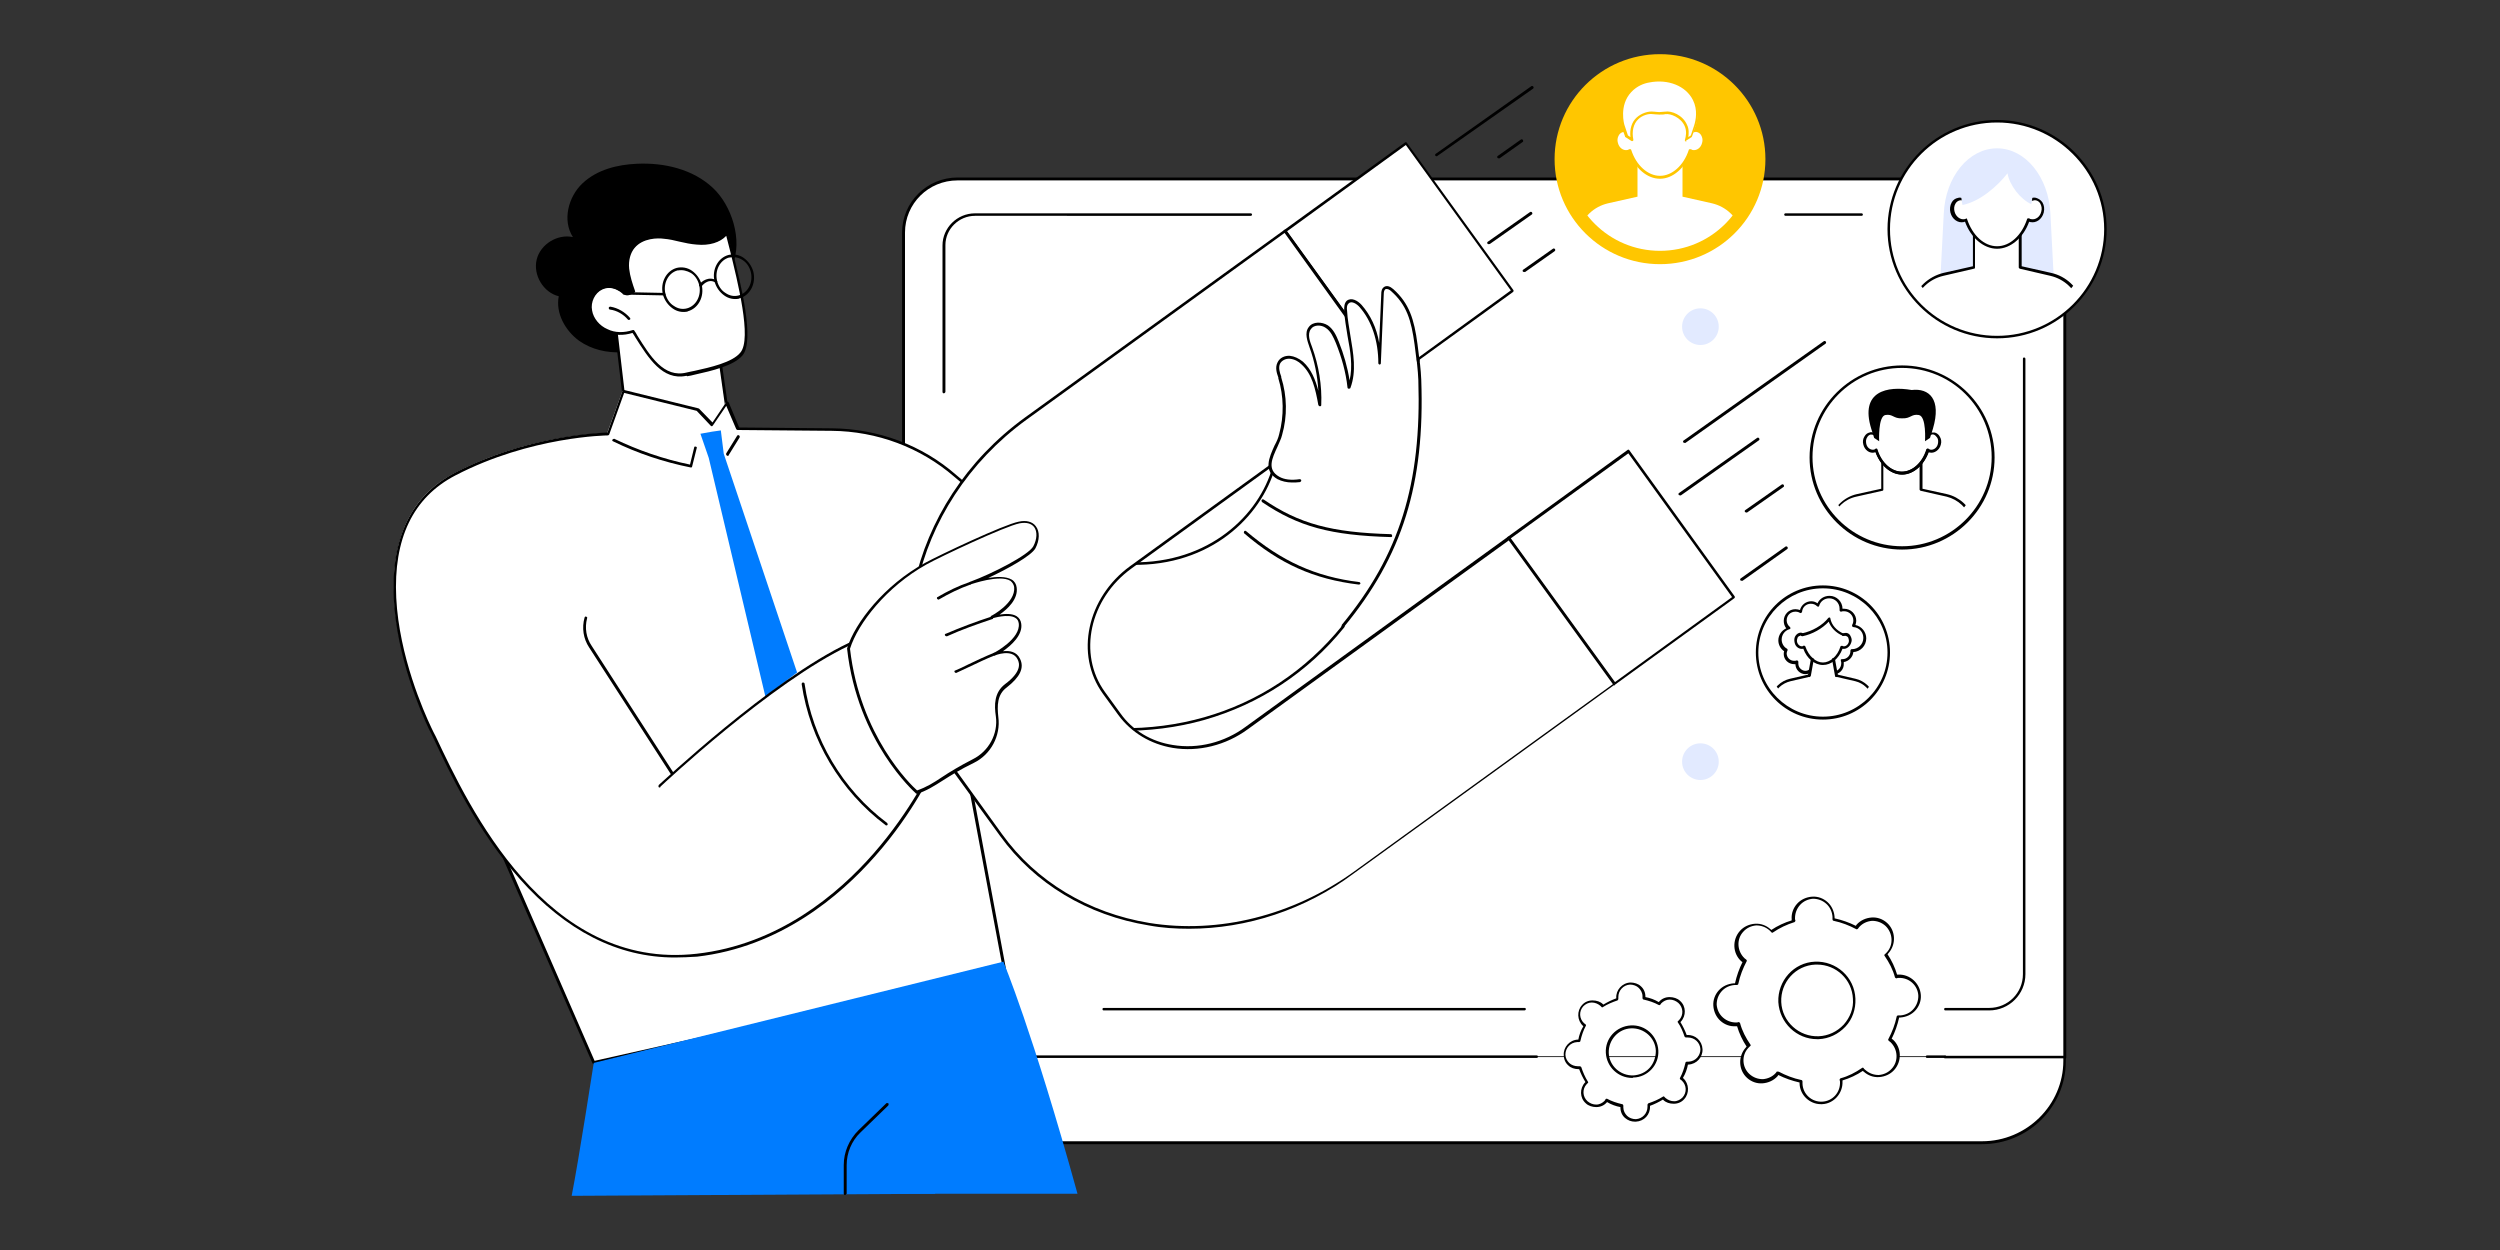 <svg xmlns="http://www.w3.org/2000/svg" xmlns:xlink="http://www.w3.org/1999/xlink" id="Layer_1" x="0px" y="0px" viewBox="0 0 600 300" style="enable-background:new 0 0 600 300;" xml:space="preserve"><rect x="0" y="0" width="600" height="300" fill="#333333" stroke="none"/> <style type="text/css"> .st0{fill:#FFFFFF;} .st1{fill:#007CFF;} .st2{fill:#E2EAFF;} .st3{fill:#FFC600;} .st4{clip-path:url(#SVGID_00000149350173377075677320000015744500067781363358_);} .st5{clip-path:url(#SVGID_00000049927858437819871990000018142242403522736018_);} .st6{clip-path:url(#SVGID_00000126320177304792484680000016813325732713782971_);} .st7{clip-path:url(#SVGID_00000155111486438395469070000003436509638586101407_);} </style> <path d="M171.1,45.1c-4.8-4.5-11.7-6.1-18.2-5.8c-4.7,0.2-9.6,1.4-13.1,4.7c-3.4,3.2-4.9,8.9-2.3,12.9c-3.7-0.8-7.8,1.7-8.7,5.4 c-0.9,3.7,1.6,7.9,5.3,8.8c-0.8,4.1,1.6,8.3,4.9,10.7c6,4.2,14.6,3.3,20.9-0.5c6.3-3.8,12.9-10.9,15.9-17.7 C178.3,57.6,175.6,49.3,171.1,45.1L171.1,45.1z"></path> <path class="st0" d="M482.5,43H229.8c-7.2,0-13,5.8-13,12.9V241c0,7.1,5.8,12.9,13,12.9h265.7V55.8C495.5,48.7,489.7,43,482.5,43 L482.5,43z"></path> <path d="M495.5,254.2H229.8c-7.3,0-13.3-5.9-13.3-13.2V55.8c0-7.3,6-13.2,13.3-13.2h252.8c7.3,0,13.3,5.9,13.3,13.2v198.1 C495.8,254.1,495.7,254.2,495.5,254.2L495.5,254.2z M229.8,43.3c-7,0-12.6,5.6-12.6,12.5V241c0,6.9,5.7,12.5,12.6,12.5h265.4V55.8 c0-6.9-5.7-12.5-12.6-12.5L229.8,43.3L229.8,43.3z"></path> <path d="M446.8,51.8h-18.3c-0.2,0-0.3-0.2-0.3-0.3s0.1-0.3,0.3-0.3h18.3c0.2,0,0.3,0.2,0.3,0.3S447,51.8,446.8,51.8z"></path> <path d="M226.5,94.4c-0.2,0-0.3-0.2-0.3-0.3V58.9c0-4.2,3.5-7.7,7.8-7.7h66.2c0.2,0,0.3,0.2,0.3,0.3s-0.1,0.3-0.3,0.3H234 c-3.9,0-7.1,3.2-7.1,7v35.2C226.9,94.2,226.7,94.4,226.5,94.4L226.5,94.4z"></path> <path class="st0" d="M164.9,274.3c-10.9,0-19.8-8.8-19.8-19.6v-1h350.4v1c0,10.8-8.9,19.6-19.8,19.6H164.9z"></path> <path d="M466.8,253.9h-4.3c-0.2,0-0.3-0.1-0.3-0.3s0.1-0.3,0.3-0.3h4.3c0.2,0,0.3,0.1,0.3,0.3S467,253.9,466.8,253.9z"></path> <path d="M475.7,274.6H164.9c-11.1,0-20.1-9-20.1-20v-1c0-0.2,0.1-0.3,0.3-0.3h223.7c0.2,0,0.3,0.1,0.3,0.3s-0.1,0.3-0.3,0.3H145.4 v0.7c0,10.6,8.7,19.3,19.5,19.3h310.8c10.7,0,19.5-8.7,19.5-19.3V254h-28.4c-0.2,0-0.3-0.1-0.3-0.3s0.1-0.3,0.3-0.3h28.7 c0.2,0,0.3,0.1,0.3,0.3v1C495.8,265.6,486.8,274.6,475.7,274.6L475.7,274.6z"></path> <path d="M365.9,242.5h-101c-0.2,0-0.3-0.1-0.3-0.3s0.1-0.3,0.3-0.3h101c0.2,0,0.3,0.1,0.3,0.3S366,242.5,365.9,242.5z"></path> <path d="M477.4,242.5h-10.5c-0.2,0-0.3-0.1-0.3-0.3s0.1-0.3,0.3-0.3h10.5c4.5,0,8.1-3.6,8.1-8.1V86.1c0-0.2,0.1-0.3,0.3-0.3 s0.3,0.2,0.3,0.3v147.7C486.1,238.6,482.2,242.5,477.4,242.5L477.4,242.5z"></path> <path class="st0" d="M147.2,74l3.8,32.1l-2.6,0.8c0,0,10.9,16.8,27,15.2c16.1-1.6,9.6-18.9,9.6-18.9l-8.1-0.4l-3-7.2l-2.7-19.7 L147.2,74L147.2,74z"></path> <path d="M151,106.4c-0.2,0-0.3-0.1-0.3-0.3L146.9,74c0-0.1,0-0.2,0.1-0.3c0.1-0.1,0.2-0.1,0.3-0.1l24,1.9c0.1,0,0.3,0.1,0.3,0.3 l3.7,25.7c0,0.2-0.1,0.3-0.3,0.4c-0.2,0-0.4-0.1-0.4-0.3L171,76.2l-23.4-1.9l3.7,31.7C151.3,106.2,151.2,106.4,151,106.4 C151,106.4,151,106.4,151,106.4L151,106.4z"></path> <polygon class="st0" points="121.1,206 142.5,255.1 241.1,232.9 229.4,170.3 "></polygon> <path d="M142.5,255.4c-0.1,0-0.2-0.1-0.3-0.2l-21.4-49c0-0.1,0-0.2,0-0.3c0-0.1,0.1-0.1,0.2-0.2L229.3,170c0.1,0,0.2,0,0.3,0 s0.1,0.1,0.2,0.2l11.7,62.7c0,0.2-0.1,0.3-0.2,0.4L142.5,255.4C142.6,255.4,142.5,255.4,142.5,255.4L142.5,255.4z M121.6,206.2 l21.1,48.4l98-22l-11.6-62L121.6,206.2L121.6,206.2z"></path> <path class="st0" d="M322.2,150.3c14.9-16.5,18.4-37.6,18.7-60c0-0.9-1.2-11.6-3.7-12.7c-2.4-1.1-3.9,4.3-5.9,6.1 c-8.6,7.4-22.8,26.2-22.8,26.2s-4.3,7.8-8,12.4C297.8,125.8,319,153.8,322.2,150.3L322.2,150.3z"></path> <path d="M322.2,150.6c-0.1,0-0.1,0-0.2-0.1c-0.1-0.1-0.2-0.3,0-0.5c13.9-16.8,19.2-33.9,18.4-58.8c-0.2-4.8-1.2-10.2-2.1-13.4 c0-0.2,0-0.4,0.2-0.4c0.2-0.1,0.4,0.1,0.4,0.2c1,3.2,2,8.7,2.2,13.5c0.9,25.1-4.5,42.3-18.5,59.3 C322.4,150.6,322.3,150.6,322.2,150.6L322.2,150.6z"></path> <path class="st0" d="M305.2,113.1c-4,12-16.7,23-35.5,22c-11.7-0.6-29-10.9-40.7-21c-8.2-7.1-18.7-11-29.6-11.1l-22.6-0.2l-2.6-6.2 l-3.5,5.2l-3.5-3.6l-17.8-4.4l-3.7,10.2c0,0-18.4,0-36.7,9.6c-23.6,12.3-12.8,46.7-6,60.9c6.8,14.3,25.8,58.9,64,54.5 c38.1-4.3,56.5-44.9,56.5-44.9l3.8-11.3l19.6-1.2c28.9,8.3,57.3,0.6,75.1-21.4L305.2,113.1L305.2,113.1z"></path> <path d="M162,229.8c-13.7,0-26.2-6.4-37.3-18.9c-10.3-11.6-16.8-25.5-20.7-33.8c-0.4-0.8-0.7-1.5-1.1-2.2 c-1.8-3.8-7.7-17.1-8.4-31.3c-0.7-14.5,4.2-24.6,14.6-30.1c17.1-8.9,34.4-9.6,36.7-9.7l3.6-10c0.1-0.2,0.2-0.2,0.4-0.2l17.8,4.4 c0.1,0,0.1,0.1,0.2,0.1l3.2,3.3l3.3-4.9c0.1-0.1,0.2-0.2,0.3-0.1c0.1,0,0.2,0.1,0.3,0.2l2.5,6l22.3,0.2c11,0.1,21.6,4,29.8,11.2 c11.1,9.6,28.5,20.3,40.5,20.9c18.9,1,31.3-10.2,35.1-21.8c0.1-0.2,0.2-0.3,0.4-0.2c0.2,0.1,0.3,0.2,0.2,0.4 c-3.9,11.8-16.5,23.3-35.8,22.2c-12.1-0.6-29.7-11.4-40.9-21.1c-8.1-7-18.5-10.9-29.4-11l-22.6-0.2c-0.1,0-0.2-0.1-0.3-0.2l-2.4-5.6 l-3.2,4.7c-0.1,0.1-0.1,0.1-0.2,0.2c-0.1,0-0.2,0-0.3-0.1l-3.4-3.6l-17.4-4.3l-3.6,10c-0.1,0.1-0.2,0.2-0.3,0.2 c-0.2,0-18.5,0.2-36.6,9.6c-10.2,5.3-14.9,15.2-14.2,29.4c0.7,14,6.6,27.3,8.4,31.1c0.3,0.7,0.7,1.4,1.1,2.2 c7.9,16.8,26.5,56.2,62.6,52.1c19.6-2.2,33.9-14.3,42.4-24c9.2-10.5,13.9-20.7,13.9-20.8l3.8-11.2c0-0.1,0.2-0.2,0.3-0.2l19.6-1.2 c0,0,0.1,0,0.1,0c29.2,8.4,57.2,0.4,74.8-21.3c0.1-0.1,0.3-0.2,0.5-0.1c0.1,0.1,0.2,0.3,0,0.5c-8.7,10.8-20.3,18.4-33.6,22.2 c-13.1,3.7-27.5,3.4-41.9-0.6l-19.3,1.2l-3.7,11.1c-0.1,0.1-4.7,10.4-14,20.9c-8.6,9.8-23,21.9-42.8,24.2 C165.4,229.7,163.7,229.8,162,229.8L162,229.8z"></path> <path d="M165.8,112.2C165.8,112.2,165.8,112.2,165.8,112.2c-6.5-1.3-12.8-3.4-18.7-6.3c-0.2-0.1-0.2-0.3-0.1-0.4s0.3-0.2,0.4-0.2 c5.8,2.8,11.9,4.9,18.2,6.2l1-4.1c0-0.2,0.2-0.3,0.4-0.2c0.2,0,0.3,0.2,0.2,0.4l-1.1,4.4C166.1,112.1,166,112.2,165.8,112.2 L165.8,112.2z"></path> <path d="M174.6,109.4c-0.1,0-0.1,0-0.2-0.1c-0.1-0.1-0.2-0.3-0.1-0.5l2.6-4.2c0.1-0.2,0.3-0.2,0.5-0.1c0.1,0.1,0.2,0.3,0.1,0.5 l-2.6,4.2C174.9,109.4,174.8,109.4,174.6,109.4L174.6,109.4z"></path> <polygon class="st1" points="191.3,161.4 173.7,108.9 173,103.3 170.9,103.6 168.1,104.1 170.1,109.9 183.7,167.2 "></polygon> <path d="M161.3,185.9c-0.1,0-0.2-0.1-0.3-0.1l-19.6-30.4c-1.4-2.1-1.8-4.7-1.1-7.2c0.1-0.2,0.2-0.3,0.4-0.2c0.2,0.1,0.3,0.2,0.2,0.4 c-0.6,2.3-0.2,4.7,1.1,6.6l19.6,30.4c0.1,0.1,0.1,0.4-0.1,0.5C161.4,185.9,161.3,185.9,161.3,185.9L161.3,185.9z"></path> <path class="st0" d="M158.3,188.7c0,0,26.6-25.1,45.5-34L158.3,188.7L158.3,188.7z"></path> <path d="M158.3,189c-0.1,0-0.2,0-0.2-0.1c-0.1-0.1-0.1-0.3,0-0.5c0.3-0.2,26.8-25.2,45.6-34.1c0.2-0.1,0.4,0,0.4,0.2s0,0.4-0.2,0.4 c-18.7,8.8-45.2,33.7-45.4,33.9C158.5,189,158.4,189,158.3,189z"></path> <path d="M212.7,198.1c-0.1,0-0.1,0-0.2-0.1c-10.8-8.1-18.1-20.4-20.1-33.8c0-0.2,0.1-0.4,0.3-0.4c0.2,0,0.4,0.1,0.4,0.3 c1.9,13.2,9.1,25.4,19.8,33.4c0.1,0.1,0.2,0.3,0.1,0.5C212.9,198.1,212.8,198.1,212.7,198.1L212.7,198.1z"></path> <path d="M333.8,128.9L333.8,128.9c-14.4-0.4-22.2-2.5-30.9-8.4c-0.1-0.1-0.2-0.3-0.1-0.5s0.3-0.2,0.5-0.1c8.5,5.8,16.2,7.9,30.5,8.3 c0.2,0,0.3,0.2,0.3,0.3C334.2,128.8,334,128.9,333.8,128.9L333.8,128.9z"></path> <path d="M326.1,140.3C326.1,140.3,326.1,140.3,326.1,140.3c-10.8-1.3-19-5-27.5-12.3c-0.1-0.1-0.1-0.3,0-0.5c0.1-0.1,0.3-0.2,0.5,0 c8.5,7.2,16.6,10.9,27.1,12.2c0.2,0,0.3,0.2,0.3,0.4C326.4,140.2,326.3,140.3,326.1,140.3L326.1,140.3z"></path> <polygon class="st0" points="334,90.8 363,69.8 337.5,34.4 308.4,55.4 "></polygon> <path d="M334,91.2C334,91.2,333.9,91.2,334,91.2c-0.1,0-0.2-0.1-0.3-0.1l-25.6-35.4c-0.1-0.2-0.1-0.3,0.1-0.5l29-21 c0.1,0,0.2-0.1,0.2-0.1s0.2,0.1,0.2,0.1l25.6,35.4c0.1,0.2,0.1,0.3-0.1,0.5l-29,21C334.1,91.1,334.1,91.2,334,91.2L334,91.2z M308.9,55.5l25.2,34.9l28.5-20.7l-25.2-34.9C337.4,34.8,308.9,55.5,308.9,55.5z"></path> <polygon class="st0" points="387.5,164.2 415.8,143.7 416.2,143.4 390.9,108.3 362.1,129.1 "></polygon> <path d="M387.5,164.5C387.5,164.5,387.5,164.5,387.5,164.5c-0.1,0-0.2-0.1-0.3-0.1l-25.4-35.1c-0.1-0.1-0.1-0.4,0.1-0.5l28.7-20.8 c0.1-0.1,0.2-0.1,0.2-0.1s0.2,0.1,0.2,0.1l25.3,35.1c0.1,0.1,0.1,0.4-0.1,0.5l-0.4,0.3l-28.3,20.5 C387.7,164.5,387.6,164.5,387.5,164.5L387.5,164.5z M362.6,129.2l25,34.5l28.1-20.4l-24.9-34.5L362.6,129.2z"></path> <path class="st0" d="M362.1,129.1l-62.8,45.5c-10.2,7.4-24,5.9-30.6-3.3l-3.7-5.1c-6.7-9.2-3.8-22.8,6.5-30.2L334,90.8l-25.6-35.4 l-62.2,45c-28.3,20.5-36.4,57.9-17.9,83.4l11.9,16.5c18.4,25.6,56.4,29.6,84.7,9.1l62.6-45.3L362.1,129.1L362.1,129.1z"></path> <path d="M285.4,222.9c-3.3,0-6.5-0.2-9.7-0.8c-14.7-2.4-27.4-10-35.7-21.5L228,184.1c-18.5-25.7-10.4-63.3,18-83.9l62.2-45 c0.1,0,0.2-0.1,0.2-0.1s0.2,0.1,0.2,0.1l25.6,35.4c0.1,0.2,0.1,0.3-0.1,0.5l-62.5,45.3c-10.1,7.3-13,20.6-6.4,29.7l3.7,5.1 c2.9,4.1,7.4,6.8,12.6,7.6c6,1,12.4-0.6,17.5-4.4l62.8-45.5c0.1-0.1,0.2-0.1,0.2-0.1c0.1,0,0.2,0.1,0.2,0.1l25.3,35 c0.1,0.1,0.1,0.4-0.1,0.5l-62.6,45.3C313.3,218.3,299.2,222.9,285.4,222.9L285.4,222.9z M308.3,55.9l-61.9,44.8 c-28.1,20.4-36.1,57.6-17.8,83l11.9,16.5c8.2,11.4,20.8,18.9,35.3,21.3c16.7,2.7,34.5-1.8,49-12.2l62.3-45.1l-25-34.5l-62.6,45.3 c-5.3,3.9-11.9,5.5-18,4.5c-5.4-0.9-10-3.7-13.1-7.9l-3.7-5.1c-6.8-9.4-3.8-23.1,6.5-30.6l62.2-45.1L308.3,55.9L308.3,55.9z"></path> <path d="M404.3,106.3c-0.1,0-0.2-0.1-0.3-0.1c-0.1-0.2-0.1-0.4,0.1-0.5l33.6-23.8c0.1-0.1,0.4-0.1,0.5,0.1c0.1,0.2,0.1,0.4-0.1,0.5 l-33.6,23.8C404.5,106.3,404.4,106.3,404.3,106.3z"></path> <path d="M403.2,118.9c-0.1,0-0.2-0.1-0.3-0.1c-0.1-0.2-0.1-0.4,0.1-0.5l18.7-13.2c0.1-0.1,0.4-0.1,0.5,0.1s0.1,0.4-0.1,0.5 l-18.7,13.2C403.4,118.9,403.3,118.9,403.2,118.9z"></path> <path d="M418,139.4c-0.1,0-0.2-0.1-0.3-0.1c-0.1-0.1-0.1-0.4,0.1-0.5l10.7-7.6c0.1-0.1,0.4-0.1,0.5,0.1c0.1,0.1,0.1,0.4-0.1,0.5 l-10.7,7.6C418.2,139.4,418.1,139.4,418,139.4z"></path> <path d="M419.1,123c-0.1,0-0.2-0.1-0.3-0.1c-0.1-0.2-0.1-0.4,0.1-0.5l8.7-6.1c0.1-0.1,0.4-0.1,0.5,0.1s0.1,0.4-0.1,0.5l-8.7,6.1 C419.2,123,419.2,123,419.1,123z"></path> <path d="M344.8,37.5c-0.1,0-0.2,0-0.3-0.1c-0.1-0.2-0.1-0.4,0.1-0.5l22.9-16.2c0.1-0.1,0.4-0.1,0.5,0.1c0.1,0.1,0.1,0.4-0.1,0.5 L345,37.4C344.9,37.5,344.9,37.5,344.8,37.5z"></path> <path d="M359.7,38c-0.1,0-0.2,0-0.3-0.1c-0.1-0.2-0.1-0.4,0.1-0.5l5.5-3.9c0.1-0.1,0.4-0.1,0.5,0.1s0.1,0.4-0.1,0.5l-5.5,3.9 C359.8,38,359.7,38,359.7,38z"></path> <path d="M357.3,58.6c-0.1,0-0.2,0-0.3-0.1c-0.1-0.2-0.1-0.4,0.1-0.5l10.1-7.1c0.1-0.1,0.4-0.1,0.5,0.1s0.1,0.4-0.1,0.5l-10.1,7.1 C357.4,58.5,357.4,58.6,357.3,58.6z"></path> <path d="M365.8,65.3c-0.1,0-0.2-0.1-0.3-0.1c-0.1-0.2-0.1-0.4,0.1-0.5l7.1-5c0.1-0.1,0.4-0.1,0.5,0.1c0.1,0.2,0.1,0.3-0.1,0.5 l-7.1,5C365.9,65.2,365.8,65.3,365.8,65.3z"></path> <path class="st0" d="M219.9,190c0,0-13.8-11.9-16.3-34.4c1.9-6,8.7-14.9,18.6-20.4c3.3-1.8,18.9-9.2,22.4-9.9 c4.4-0.9,5.3,2.9,3.6,5.9c-1.2,2.2-10.3,6.8-15.3,8.7c0,0,10.2-3.6,10.8,1c0.5,4-5.6,7.2-5.6,7.2s6.3-2.1,6.8,1.5 c0.5,3.9-6.2,7.4-6.2,7.4s4.4-1.9,5.9,1.1c0.8,1.7,0.5,3.7-3.1,6.4c-2.3,1.8-2.5,4.4-2.1,7.4c0.6,4.4-1.7,8.7-5.7,10.6 C226.4,186.1,224.5,188.5,219.9,190L219.9,190z"></path> <path d="M219.9,190.4c-0.1,0-0.2,0-0.2-0.1c-0.1-0.1-13.9-12.2-16.4-34.6c0-0.1,0-0.1,0-0.1c1.9-6.2,9-15.2,18.7-20.5 c3.5-1.9,18.9-9.2,22.5-9.9c1.8-0.4,3.3,0,4.1,1.1c1,1.3,0.9,3.4-0.1,5.3c-1,1.8-6.6,4.9-11.3,7.1c2-0.3,4.2-0.4,5.6,0.4 c0.7,0.4,1.1,1.1,1.2,1.9c0.4,2.8-2.2,5.2-4.1,6.5c1.3-0.2,3-0.3,4.1,0.4c0.6,0.4,1,1,1.1,1.8c0.4,2.7-2.4,5.2-4.4,6.6 c1.6-0.2,3.3,0.1,4.1,1.8c1.1,2.2,0,4.4-3.2,6.9c-2.3,1.7-2.3,4.4-2,7.1c0.6,4.5-1.8,9-5.9,11c-3.3,1.6-5.5,3-7.4,4.2 c-2.2,1.4-3.9,2.5-6.4,3.3C220,190.3,220,190.4,219.9,190.4L219.9,190.4z M204,155.7c2.4,20.9,14.6,32.7,16.1,34 c2.3-0.8,3.9-1.8,6-3.2c1.8-1.2,4.1-2.6,7.4-4.3c3.8-1.9,6.1-6.1,5.5-10.3c-0.4-2.7-0.4-5.7,2.2-7.7c3.9-2.9,3.6-4.9,3-6 c-1.3-2.6-5.4-0.9-5.4-0.9c-0.2,0.1-0.4,0-0.4-0.2c-0.1-0.2,0-0.4,0.1-0.4c0.1,0,6.5-3.4,6-7.1c-0.1-0.6-0.3-1-0.8-1.3 c-1.7-1.1-5.5,0.1-5.5,0.1c-0.2,0.1-0.3,0-0.4-0.2s0-0.3,0.1-0.4c0.1,0,5.9-3.1,5.5-6.9c-0.1-0.6-0.4-1.1-0.9-1.5 c-2.6-1.6-9.3,0.8-9.4,0.8c-0.2,0.1-0.4,0-0.4-0.2s0-0.4,0.2-0.4c5.2-1.9,14-6.4,15.1-8.5c0.9-1.7,1-3.5,0.2-4.6 c-0.7-0.9-1.9-1.2-3.5-0.9c-3.5,0.7-19,8-22.4,9.9C212.8,140.8,205.9,149.6,204,155.7L204,155.7z"></path> <path d="M225.2,143.9c-0.1,0-0.2-0.1-0.3-0.2c-0.1-0.2,0-0.4,0.1-0.4c2.4-1.4,5-2.7,7.7-3.6c0.2-0.1,0.4,0,0.4,0.2s0,0.4-0.2,0.4 c-2.6,0.9-5.2,2.2-7.6,3.6C225.3,143.9,225.2,143.9,225.2,143.9L225.2,143.9z"></path> <path d="M227.1,152.7c-0.1,0-0.2-0.1-0.3-0.2c-0.1-0.2,0-0.4,0.2-0.4c3.5-1.5,7.2-2.9,10.9-4.1c0.2-0.1,0.4,0,0.4,0.2 c0.1,0.2,0,0.4-0.2,0.4c-3.6,1.2-7.3,2.5-10.8,4.1C227.2,152.7,227.1,152.7,227.1,152.7L227.1,152.7z"></path> <path d="M229.4,161.5c-0.1,0-0.2-0.1-0.3-0.2c-0.1-0.2,0-0.4,0.2-0.4c1-0.4,2-0.9,3-1.4c2.1-1,4.2-2,6.2-2.8c0.2-0.1,0.4,0,0.4,0.2 c0.1,0.2,0,0.4-0.2,0.4c-2,0.8-4.1,1.8-6.2,2.8c-1.1,0.5-2.1,1-3,1.4C229.5,161.5,229.5,161.5,229.4,161.5L229.4,161.5z"></path> <path class="st0" d="M334.1,69.7c-0.5-0.4-1.2-0.8-1.7-0.5c-0.5,0.3-0.6,0.9-0.6,1.5c-0.2,5.5-0.5,11.1-0.7,16.6 c0-4.9-1.4-10-4.6-13.7c-0.8-0.9-2.2-1.8-3.1-1c-0.5,0.5-0.6,1.3-0.5,2.1c0.4,6.2,3,12.6,0.9,18.4c-0.5-3.7-1.4-7.3-2.8-10.8 c-0.6-1.4-1.3-2.9-2.5-3.7s-3.2-0.9-4.1,0.3c-1,1.3-0.3,3.1,0.2,4.6c1.6,4.4,2.4,9.1,2.2,13.8c-0.7-3.6-1.5-7.6-4.2-10 c-0.8-0.7-1.8-1.3-2.9-1.4c-1.1-0.1-2.2,0.5-2.7,1.4c-0.5,1.1,0,2.3,0.3,3.5c1.4,4.4,1.4,9.2,0.2,13.6c-0.9,3.3-5,7.8-0.6,10.3 c1.5,0.9,3.4,0.9,5.1,0.6c4.9-0.8,9-3.8,12.8-7c3.8-3.2,15.3-21.5,15.3-21.5c-0.7-5.6,0-1.3-0.3-3.7C339,78.3,337.8,73.1,334.1,69.7 L334.1,69.7z"></path> <path d="M310.1,115.8c-1.3,0-2.5-0.3-3.5-0.8c-3.5-2-2-5.2-0.7-8.1c0.5-0.9,0.9-1.8,1.1-2.7c1.2-4.4,1.1-9.2-0.2-13.4l0-0.2 c-0.4-1.1-0.8-2.4-0.2-3.6c0.5-1.1,1.7-1.7,3-1.6c1,0.1,2.1,0.6,3.1,1.4c2,1.8,3,4.3,3.7,7c-0.2-3.6-0.9-7.1-2.1-10.4 c-0.5-1.5-1.3-3.5-0.2-4.9c1-1.4,3.2-1.3,4.6-0.4c1.3,0.9,2,2.4,2.6,3.9c1.2,3,2.1,6.1,2.6,9.3c0.8-3.4,0.2-7-0.5-10.7 c-0.3-2-0.7-4-0.8-6.1c0-0.8,0-1.7,0.6-2.3c1.1-0.9,2.6-0.1,3.6,1c2.1,2.4,3.6,5.5,4.2,9.1l0.5-11.7c0-0.7,0.1-1.4,0.8-1.8 c0.6-0.3,1.3-0.1,2.1,0.6c3.8,3.4,5,7.2,5.8,13.2l0.5,4c0,0.2-0.1,0.3-0.3,0.4c-0.2,0-0.4-0.1-0.4-0.3l-0.5-4 c-0.8-5.9-1.9-9.5-5.6-12.8c-0.3-0.3-0.9-0.7-1.4-0.5c-0.3,0.2-0.4,0.7-0.4,1.2l-0.7,16.6c0,0.2-0.2,0.3-0.3,0.3s-0.3-0.2-0.3-0.3 c0-5.4-1.6-10.2-4.5-13.5c-0.6-0.7-1.9-1.6-2.6-0.9c-0.5,0.4-0.5,1.2-0.4,1.8c0.1,2,0.5,4,0.8,6c0.7,4.2,1.5,8.5,0,12.5 c0,0.1-0.2,0.2-0.4,0.2c-0.1,0-0.3-0.1-0.3-0.3c-0.4-3.7-1.4-7.2-2.8-10.7c-0.6-1.4-1.2-2.8-2.4-3.6c-1.1-0.8-2.9-0.8-3.6,0.3 c-0.9,1.2-0.2,3,0.3,4.3c1.6,4.4,2.4,9.2,2.2,13.9c0,0.2-0.1,0.3-0.3,0.3c-0.2,0-0.3-0.1-0.4-0.3c-0.7-3.9-1.5-7.5-4.1-9.8 c-0.6-0.6-1.6-1.2-2.7-1.3c-1-0.1-2,0.4-2.4,1.2c-0.4,0.9-0.1,2,0.3,3.1l0,0.2c1.4,4.4,1.5,9.3,0.2,13.8c-0.2,0.9-0.7,1.8-1.1,2.8 c-1.3,2.8-2.6,5.5,0.4,7.2c1.2,0.7,2.9,0.9,4.9,0.6c0.2,0,0.4,0.1,0.4,0.3s-0.1,0.3-0.3,0.4C311.3,115.8,310.7,115.8,310.1,115.8 L310.1,115.8z"></path> <path class="st1" d="M189.1,286.5l-2.3-13.4l54-42.3c0,0,7,16.6,17.8,55.7H189.1L189.1,286.5z"></path> <path class="st1" d="M224.4,286.5l-87.2,0.5c1.7-8.6,5.3-31.9,5.3-31.9l98.3-24.3l-5,26.2L224.4,286.5z"></path> <path d="M202.8,286.8c-0.2,0-0.3-0.1-0.3-0.3v-6.9c0-3.1,1.3-6.1,3.5-8.3l6.7-6.5c0.1-0.1,0.3-0.1,0.5,0c0.1,0.1,0.1,0.3,0,0.5 l-6.7,6.5c-2.1,2-3.3,4.9-3.3,7.8v6.9C203.1,286.6,203,286.8,202.8,286.8L202.8,286.8z"></path> <ellipse class="st2" cx="408.1" cy="182.8" rx="4.4" ry="4.4"></ellipse> <ellipse class="st2" cx="408.1" cy="78.4" rx="4.4" ry="4.4"></ellipse> <ellipse class="st3" cx="398.4" cy="38.2" rx="25.3" ry="25.2"></ellipse> <g> <defs> <ellipse id="SVGID_1_" cx="398.4" cy="38.2" rx="22.1" ry="22"></ellipse> </defs> <clipPath id="SVGID_00000145029823440795847110000005422640324114404992_"> <use xlink:href="#SVGID_1_" style="overflow:visible;"></use> </clipPath> <g style="clip-path:url(#SVGID_00000145029823440795847110000005422640324114404992_);"> <path class="st0" d="M417.9,55.4c-1-3.3-3.6-5.8-7-6.6l-7.1-1.6v-9H393v9l-7.1,1.6c-3.4,0.8-6,3.3-7,6.6l-2.7,14.3h44.5 L417.9,55.4L417.9,55.4z"></path> <path class="st0" d="M389.4,31.4c0.4-0.1,0.8-0.1,1.1,0.1c0.3-4.9,3.7-8.3,7.8-8.3s7.5,3.3,7.8,8.3c0.4-0.1,0.8-0.2,1.1-0.1 c1.2,0.3,1.8,1.6,1.5,3s-1.5,2.2-2.7,1.9c-0.2,0-0.4-0.1-0.5-0.2c-1.2,3.6-4,6.4-7.2,6.4s-6-2.8-7.2-6.4c-0.2,0.1-0.3,0.2-0.5,0.2 c-1.2,0.3-2.4-0.6-2.7-1.9C387.6,33,388.2,31.7,389.4,31.4L389.4,31.4z"></path> <path class="st3" d="M398.4,42.9c-3.1,0-6-2.5-7.4-6.3c-0.1,0-0.2,0.1-0.2,0.1c-1.3,0.3-2.7-0.7-3.1-2.2c-0.2-0.8-0.1-1.7,0.3-2.3 c0.3-0.5,0.8-0.9,1.4-1.1c0.3-0.1,0.6-0.1,0.9,0c0.5-4.8,3.8-8.2,8.1-8.2s7.6,3.4,8.1,8.2c0.3-0.1,0.6,0,0.9,0 c0.6,0.1,1.1,0.5,1.4,1.1c0.4,0.7,0.5,1.5,0.3,2.3c-0.4,1.5-1.8,2.5-3.1,2.2c-0.1,0-0.2,0-0.2-0.1 C404.4,40.3,401.5,42.9,398.4,42.9L398.4,42.9z M391.2,35.8c0,0,0.1,0,0.1,0c0.1,0,0.2,0.1,0.2,0.2c1.2,3.7,4,6.2,6.9,6.2 s5.7-2.5,6.9-6.2c0-0.1,0.1-0.2,0.2-0.2c0.1,0,0.2,0,0.3,0c0.1,0.1,0.3,0.1,0.4,0.2c1,0.2,2-0.5,2.3-1.7c0.2-0.6,0.1-1.3-0.2-1.8 c-0.2-0.4-0.6-0.7-1-0.8c-0.3-0.1-0.6,0-1,0.1c-0.1,0-0.2,0-0.3,0c-0.1-0.1-0.1-0.1-0.1-0.3c-0.3-4.6-3.4-8-7.5-8s-7.2,3.4-7.5,8 c0,0.1-0.1,0.2-0.1,0.3s-0.2,0.1-0.3,0c-0.3-0.1-0.6-0.1-1-0.1c-0.4,0.1-0.8,0.4-1,0.8c-0.3,0.5-0.4,1.2-0.2,1.8 c0.3,1.2,1.3,1.9,2.3,1.7c0.1,0,0.3-0.1,0.4-0.2C391,35.8,391.1,35.8,391.2,35.8L391.2,35.8z"></path> <path class="st0" d="M395.7,19.5c4.7-1,9.1,1,10.9,4.4c1.4,2.7,0.6,5.5,0.3,6.4l-0.9,2.5l-1.4,0.9c0.2-0.6,0.6-2-0.1-3.5 c-1-2.2-3.6-3.2-5-3c-0.2,0-0.7,0.1-1.4,0.1s-1.2-0.1-1.4-0.1c-1.2-0.2-2.8,0.4-3.8,1.3c-1.3,1.2-1.8,3.2-1.3,5.2 c-0.5-0.3-0.9-0.6-1.4-0.9l-0.9-2.5c-0.1-0.3-1.4-5,1.7-8.3C392.9,20.1,394.9,19.6,395.7,19.5L395.7,19.5z"></path> <path class="st3" d="M404.7,34c-0.1,0-0.1,0-0.2-0.1c-0.1-0.1-0.2-0.2-0.1-0.4c0.2-0.7,0.5-2-0.1-3.3c-0.9-2-3.4-3-4.6-2.8h-0.1 c-0.2,0.1-0.7,0.1-1.4,0.1s-1.1-0.1-1.4-0.1h-0.1c-1-0.2-2.6,0.3-3.5,1.2c-1.2,1.1-1.6,3-1.2,4.9c0,0.1,0,0.3-0.1,0.3 c-0.1,0.1-0.3,0.1-0.4,0l-1.4-0.9c-0.1,0-0.1-0.1-0.1-0.2l-0.9-2.5c-0.1-0.2-1.5-5.1,1.8-8.7c1.5-1.6,3.4-2.3,4.6-2.5 c4.8-1,9.4,0.9,11.2,4.6c1.3,2.6,0.8,5.3,0.3,6.6l-0.9,2.5c0,0.1-0.1,0.1-0.1,0.2l-1.4,0.9C404.8,33.9,404.7,33.9,404.7,34 L404.7,34z M390.7,32.5l0.6,0.4c-0.2-1.9,0.3-3.6,1.5-4.7c1.1-1,2.8-1.6,4.1-1.4l0.1,0c0.2,0,0.7,0.1,1.2,0.1s1-0.1,1.3-0.1l0.1,0 c1.5-0.3,4.3,0.8,5.3,3.2c0.5,1,0.4,2.1,0.3,2.9l0.6-0.4l0.8-2.4c0.4-1.3,0.9-3.7-0.3-6.1c-1.7-3.4-6-5.1-10.5-4.2l0,0 c-1.2,0.2-2.9,0.8-4.3,2.3c-3,3.2-1.7,7.8-1.6,8L390.7,32.5L390.7,32.5z M395.7,19.5L395.7,19.5L395.7,19.5z"></path> </g> </g> <ellipse class="st0" cx="456.5" cy="109.8" rx="21.9" ry="21.8"></ellipse> <path d="M456.5,131.9c-12.2,0-22.2-9.9-22.2-22.1s10-22.1,22.2-22.1s22.2,9.9,22.2,22.1S468.7,131.9,456.5,131.9z M456.5,88.3 c-11.9,0-21.5,9.6-21.5,21.4s9.7,21.4,21.5,21.4s21.5-9.6,21.5-21.4S468.4,88.3,456.5,88.3z"></path> <g> <defs> <ellipse id="SVGID_00000129905426065488563670000003213071702810599818_" cx="456.5" cy="109.8" rx="19.1" ry="19.1"></ellipse> </defs> <clipPath id="SVGID_00000139986096206741939490000008727070899614742698_"> <use xlink:href="#SVGID_00000129905426065488563670000003213071702810599818_" style="overflow:visible;"></use> </clipPath> <g style="clip-path:url(#SVGID_00000139986096206741939490000008727070899614742698_);"> <path d="M475.7,137.4h-38.5c-0.1,0-0.2,0-0.2-0.1s-0.1-0.2-0.1-0.3l2.4-12.4c0.9-3,3.3-5.3,6.3-6l5.9-1.3v-7.5 c0-0.2,0.1-0.3,0.3-0.3h9.3c0.2,0,0.3,0.2,0.3,0.3v7.5l5.9,1.3c3,0.7,5.5,3,6.3,5.9c0,0,0,0,0,0l2.4,12.4c0,0.1,0,0.2-0.1,0.3 C475.9,137.3,475.8,137.4,475.7,137.4L475.7,137.4z M437.6,136.7h37.7l-2.3-12c-0.8-2.7-3-4.8-5.8-5.5l-6.2-1.4 c-0.1,0-0.3-0.2-0.3-0.3v-7.4h-8.7v7.4c0,0.2-0.1,0.3-0.3,0.3l-6.2,1.4c-2.8,0.6-5,2.7-5.8,5.5L437.6,136.7z"></path> <path class="st0" d="M464.2,103.9c-0.3-0.1-0.7-0.1-1,0.1c-0.3-4.3-3.2-7.2-6.8-7.2s-6.5,2.9-6.8,7.2c-0.3-0.1-0.7-0.2-1-0.1 c-1,0.2-1.6,1.4-1.3,2.6c0.3,1.2,1.3,1.9,2.3,1.7c0.2,0,0.3-0.1,0.5-0.2c1,3.2,3.4,5.6,6.2,5.6s5.2-2.4,6.2-5.6 c0.1,0.1,0.3,0.2,0.5,0.2c1,0.2,2-0.5,2.3-1.7C465.8,105.3,465.3,104.2,464.2,103.9L464.2,103.9z"></path> <path d="M456.5,113.9c-2.7,0-5.2-2.2-6.4-5.4c-0.1,0-0.1,0-0.2,0.1c-1.2,0.3-2.4-0.6-2.7-1.9c-0.2-0.7-0.1-1.4,0.3-2 c0.3-0.5,0.7-0.8,1.2-0.9c0.2-0.1,0.5-0.1,0.8,0c0.4-4.1,3.3-7.1,7-7.1s6.6,2.9,7,7.1c0.3,0,0.5,0,0.8,0c0.5,0.1,1,0.5,1.2,0.9 c0.4,0.6,0.5,1.3,0.3,2c-0.3,1.3-1.6,2.2-2.7,1.9c-0.1,0-0.1,0-0.2-0.1C461.7,111.7,459.2,113.9,456.5,113.9z M450.2,107.7 c0,0,0.1,0,0.1,0c0.1,0,0.2,0.1,0.2,0.2c1,3.2,3.4,5.3,5.9,5.3s4.9-2.1,5.9-5.3c0-0.1,0.1-0.2,0.2-0.2c0.1,0,0.2,0,0.3,0 c0.1,0.1,0.2,0.1,0.4,0.2c0.8,0.2,1.7-0.4,1.9-1.4c0.1-0.5,0.1-1.1-0.2-1.5c-0.2-0.3-0.5-0.6-0.8-0.7c-0.3-0.1-0.5,0-0.8,0.1 c-0.1,0-0.2,0-0.3,0s-0.1-0.2-0.1-0.3c-0.2-4-3-6.8-6.4-6.8s-6.2,2.9-6.4,6.8c0,0.1-0.1,0.2-0.1,0.3c-0.1,0.1-0.2,0.1-0.3,0 c-0.3-0.1-0.5-0.1-0.8-0.1c-0.3,0.1-0.6,0.3-0.8,0.7c-0.3,0.4-0.3,1-0.2,1.5c0.2,1,1.1,1.6,1.9,1.4c0.1,0,0.2-0.1,0.4-0.2 C450.1,107.7,450.2,107.7,450.2,107.7L450.2,107.7z"></path> <path d="M456.5,113.9c-2.8,0-5.4-2.3-6.5-5.8c-0.1-0.2,0-0.4,0.2-0.4c0.2-0.1,0.4,0,0.4,0.2c1,3.2,3.4,5.3,5.9,5.3 s4.9-2.1,5.9-5.3c0.1-0.2,0.2-0.3,0.4-0.2c0.2,0.1,0.3,0.2,0.2,0.4C461.9,111.5,459.3,113.9,456.5,113.9L456.5,113.9z"></path> <path d="M458.8,93.6c-5.8-1-12.5,0.2-9.7,9.3l0.7,2.2l1.2,0.8c0,0-0.3-6,1.5-6.3c1.8-0.3,1.9,0.9,4,0.8c2.1,0.1,2.2-1.1,4-0.8 c1.9,0.3,1.5,6.3,1.5,6.3l1.2-0.8l0.7-2.2C466,95.8,463,93.1,458.8,93.6L458.8,93.6z"></path> </g> </g> <ellipse class="st0" cx="479.3" cy="55" rx="26" ry="25.9"></ellipse> <path d="M479.3,81.2c-14.5,0-26.3-11.8-26.3-26.2s11.8-26.2,26.3-26.2s26.3,11.8,26.3,26.2S493.8,81.2,479.3,81.2z M479.3,29.4 c-14.2,0-25.7,11.5-25.7,25.6s11.5,25.6,25.7,25.6S505,69.1,505,55S493.4,29.4,479.3,29.4z"></path> <g> <defs> <ellipse id="SVGID_00000064348553669168981310000002455751840129883583_" cx="479.3" cy="55" rx="22.8" ry="22.7"></ellipse> </defs> <clipPath id="SVGID_00000088835214564835831750000005119094071639562163_"> <use xlink:href="#SVGID_00000064348553669168981310000002455751840129883583_" style="overflow:visible;"></use> </clipPath> <g style="clip-path:url(#SVGID_00000088835214564835831750000005119094071639562163_);"> <path class="st2" d="M493.1,70.5l-1-19.2c-0.4-8.8-6-15.7-12.8-15.7s-12.4,6.8-12.8,15.7l-1,19.2H493.1L493.1,70.5z"></path> <path class="st0" d="M499.4,72.7c-1-3.4-3.8-6-7.2-6.8l-7.3-1.7V55h-11.1v9.2l-7.3,1.7c-3.5,0.8-6.2,3.4-7.2,6.8l-2.8,14.7h45.8 L499.4,72.7L499.4,72.7z"></path> <path d="M502.2,87.7h-45.8c-0.1,0-0.2,0-0.2-0.1s-0.1-0.2-0.1-0.3l2.8-14.7c1-3.5,3.9-6.2,7.5-7.1l7.1-1.6v-9 c0-0.2,0.1-0.3,0.3-0.3h11.1c0.2,0,0.3,0.2,0.3,0.3v9l7.1,1.6c3.6,0.8,6.4,3.5,7.5,7c0,0,0,0,0,0l2.8,14.7c0,0.1,0,0.2-0.1,0.3 C502.4,87.7,502.3,87.7,502.2,87.7L502.2,87.7z M456.8,87.1h45l-2.7-14.3c-1-3.3-3.6-5.8-7-6.6l-7.3-1.7c-0.1,0-0.3-0.2-0.3-0.3 v-8.9H474v8.9c0,0.2-0.1,0.3-0.3,0.3l-7.3,1.7c-3.4,0.8-6,3.3-7,6.6L456.8,87.1L456.8,87.1z"></path> <path class="st0" d="M488.6,47.8c-0.4-0.1-0.8-0.1-1.2,0.1c-0.3-5.1-3.8-8.6-8.1-8.6s-7.8,3.5-8.1,8.6c-0.4-0.2-0.8-0.2-1.2-0.1 c-1.2,0.3-1.9,1.7-1.5,3.1s1.6,2.3,2.8,2c0.2,0,0.4-0.1,0.5-0.2c1.2,3.8,4.1,6.7,7.5,6.7s6.2-2.9,7.5-6.7c0.2,0.1,0.3,0.2,0.5,0.2 c1.2,0.3,2.5-0.6,2.8-2S489.8,48.1,488.6,47.8z"></path> <path d="M479.3,59.7c-3.2,0-6.3-2.6-7.7-6.5c-0.1,0-0.2,0.1-0.3,0.1c-1.4,0.3-2.8-0.7-3.2-2.3c-0.2-0.8-0.1-1.7,0.3-2.4 c0.3-0.6,0.9-1,1.5-1.1c0.3-0.1,0.6-0.1,1,0c0.5-5,4-8.5,8.4-8.5s7.9,3.5,8.4,8.5c0.3-0.1,0.7-0.1,1,0c0.6,0.2,1.1,0.5,1.5,1.1 c0.4,0.7,0.5,1.5,0.3,2.4c-0.4,1.6-1.8,2.6-3.2,2.3c-0.1,0-0.2,0-0.3-0.1C485.6,57.1,482.5,59.7,479.3,59.7L479.3,59.7z M471.8,52.4c0,0,0.1,0,0.1,0c0.1,0,0.2,0.1,0.2,0.2c1.3,3.9,4.1,6.5,7.2,6.5s5.9-2.6,7.2-6.5c0-0.1,0.1-0.2,0.2-0.2 c0.1,0,0.2,0,0.3,0c0.1,0.1,0.3,0.2,0.5,0.2c1,0.2,2.1-0.5,2.4-1.8c0.2-0.7,0.1-1.3-0.2-1.9c-0.2-0.4-0.6-0.7-1-0.8 c-0.3-0.1-0.7,0-1,0.1c-0.1,0-0.2,0-0.3,0c-0.1-0.1-0.1-0.2-0.1-0.3c-0.3-4.8-3.6-8.3-7.8-8.3s-7.5,3.5-7.8,8.3 c0,0.1-0.1,0.2-0.1,0.3c-0.1,0.1-0.2,0.1-0.3,0c-0.3-0.1-0.7-0.2-1-0.1c-0.4,0.1-0.8,0.4-1,0.8c-0.3,0.5-0.4,1.2-0.2,1.9 c0.3,1.2,1.4,2,2.4,1.8c0.1,0,0.3-0.1,0.5-0.2C471.7,52.4,471.7,52.4,471.8,52.4L471.8,52.4z"></path> <path class="st2" d="M471,49.2c4.1-0.8,8.3-4.4,10.8-7.6c0.5,2.9,3.1,6.2,5.7,7.4c0,0,3-11.4-8.3-11.1 C468.1,38.2,471,49.2,471,49.2z"></path> </g> </g> <ellipse class="st0" cx="437.5" cy="156.6" rx="15.8" ry="15.8"></ellipse> <path d="M437.5,172.7c-8.9,0-16.1-7.2-16.1-16.1s7.2-16.1,16.1-16.1s16.1,7.2,16.1,16.1S446.4,172.7,437.5,172.7z M437.5,141.2 c-8.5,0-15.5,6.9-15.5,15.4S429,172,437.5,172s15.5-6.9,15.5-15.4S446,141.2,437.5,141.2z"></path> <g> <defs> <ellipse id="SVGID_00000017517898957782647780000003940527610292822918_" cx="437.5" cy="156.6" rx="13.8" ry="13.8"></ellipse> </defs> <clipPath id="SVGID_00000098907826204761728650000004836314880518332303_"> <use xlink:href="#SVGID_00000017517898957782647780000003940527610292822918_" style="overflow:visible;"></use> </clipPath> <g style="clip-path:url(#SVGID_00000098907826204761728650000004836314880518332303_);"> <path class="st0" d="M445,150.1c0.2-0.4,0.3-0.8,0.3-1.2c0-1.4-1.1-2.6-2.6-2.6c-0.3,0-0.5,0-0.8,0.1c0-0.1,0-0.2,0-0.3 c0-1.6-1.3-2.8-2.8-2.8c-1.3,0-2.4,0.9-2.7,2c-0.4-0.4-1-0.7-1.7-0.7c-1.3,0-2.3,1-2.4,2.2c-0.4-0.2-0.8-0.4-1.3-0.4 c-1.4,0-2.4,1.1-2.4,2.4c0,0.8,0.4,1.4,0.9,1.9c-1.2,0.3-2.2,1.4-2.2,2.8c0,1.1,0.6,2,1.5,2.5c-0.1,0.3-0.2,0.6-0.2,0.9 c0,1.2,1,2.1,2.1,2.1c0.2,0,0.5,0,0.7-0.1c0,0.1,0,0.3,0,0.4c0,1.1,0.9,2,2,2s2-0.9,2-2s2.2-1.5,2.2-0.2s1.1,2.4,2.4,2.4 s2.4-1.1,2.4-2.4c0-0.3,0-0.5-0.1-0.8c0,0,0.1,0,0.1,0c1.2,0,2.3-1,2.3-2.3c0-0.1,0-0.1,0-0.1c0,0,0.1,0,0.1,0c1.7,0,3-1.3,3-3 C447.7,151.4,446.5,150.2,445,150.1L445,150.1z"></path> <path d="M439.9,161.9c-1.5,0-2.7-1.2-2.7-2.7c0-0.4-0.4-0.5-0.6-0.5c-0.5,0-0.9,0.3-0.9,0.7c0,1.3-1.1,2.4-2.4,2.4 s-2.4-1.1-2.4-2.4c0,0,0,0,0,0c-0.1,0-0.2,0-0.3,0c-1.4,0-2.5-1.1-2.5-2.4c0-0.2,0-0.5,0.1-0.7c-0.9-0.6-1.4-1.6-1.4-2.6 c0-1.3,0.8-2.4,1.9-2.9c-0.4-0.5-0.6-1.1-0.6-1.8c0-1.5,1.2-2.8,2.8-2.8c0.4,0,0.7,0.1,1.1,0.2c0.3-1.2,1.4-2.1,2.7-2.1 c0.6,0,1.1,0.2,1.5,0.5c0.5-1.1,1.6-1.8,2.9-1.8c1.7,0,3.1,1.4,3.1,3.1c0.1,0,0.3,0,0.4,0c1.6,0,2.9,1.3,2.9,2.9 c0,0.3-0.1,0.7-0.2,1c1.5,0.3,2.6,1.7,2.6,3.2c0,1.8-1.4,3.2-3.1,3.3c-0.1,1.2-1.1,2.2-2.3,2.4c0,0.1,0,0.3,0,0.4 C442.6,160.7,441.4,161.9,439.9,161.9L439.9,161.9z M436.6,158c0.8,0,1.3,0.5,1.3,1.2c0,1.1,0.9,2,2,2s2-0.9,2-2 c0-0.2,0-0.4-0.1-0.6c0-0.1,0-0.2,0-0.3c0.1-0.1,0.2-0.1,0.3-0.1h0c0,0,0,0,0.1,0c1.1,0,1.9-0.9,1.9-1.9c0,0,0-0.1,0-0.1 c0-0.1,0-0.2,0.1-0.3s0.2-0.1,0.2-0.1h0.1c1.5,0,2.7-1.2,2.7-2.7c0-1.4-1-2.5-2.4-2.6c-0.1,0-0.2-0.1-0.3-0.2c0-0.1,0-0.2,0-0.3 c0.2-0.3,0.3-0.7,0.3-1.1c0-1.2-1-2.2-2.2-2.2c-0.2,0-0.5,0-0.7,0.1c-0.1,0-0.2,0-0.3-0.1c-0.1-0.1-0.1-0.2-0.1-0.3 c0-0.1,0-0.2,0-0.3c0-1.4-1.1-2.5-2.5-2.5c-1.1,0-2.1,0.7-2.4,1.8c0,0.1-0.1,0.2-0.2,0.2c-0.1,0-0.2,0-0.3-0.1 c-0.4-0.4-0.9-0.6-1.5-0.6c-1.1,0-2,0.8-2.1,1.9c0,0.1-0.1,0.2-0.2,0.3s-0.2,0-0.3,0c-0.3-0.2-0.7-0.3-1.1-0.3 c-1.2,0-2.1,0.9-2.1,2.1c0,0.6,0.3,1.2,0.8,1.6c0.1,0.1,0.1,0.2,0.1,0.3c0,0.1-0.1,0.2-0.2,0.2c-1.1,0.3-1.9,1.3-1.9,2.5 c0,0.9,0.5,1.8,1.3,2.2c0.1,0.1,0.2,0.3,0.1,0.4c-0.1,0.2-0.2,0.5-0.2,0.7c0,1,0.8,1.8,1.8,1.8c0.2,0,0.4,0,0.6-0.1 c0.1,0,0.2,0,0.3,0.1s0.1,0.2,0.1,0.3c0,0.1,0,0.3,0,0.4c0,0.9,0.8,1.7,1.7,1.7s1.7-0.8,1.7-1.7C435,158.5,435.9,158,436.6,158 L436.6,158z"></path> <path class="st0" d="M445.3,163.3l-7.8-1.8l-7.8,1.8c-2.1,0.5-3.8,2.1-4.4,4.1l-1.7,9h27.8l-1.7-9 C449.1,165.3,447.4,163.7,445.3,163.3L445.3,163.3z"></path> <path d="M451.4,176.7h-27.8c-0.1,0-0.2,0-0.2-0.1s-0.1-0.2-0.1-0.3l1.7-9c0.6-2.2,2.4-3.9,4.6-4.4l7.8-1.8c0,0,0.1,0,0.1,0 l7.8,1.8c2.2,0.5,4,2.2,4.6,4.4l1.7,9c0,0.1,0,0.2-0.1,0.3C451.6,176.6,451.5,176.7,451.4,176.7L451.4,176.7z M424,176h27 l-1.6-8.6c-0.6-1.9-2.1-3.4-4.1-3.9l-7.8-1.8l-7.8,1.8c-2,0.5-3.6,1.9-4.1,3.9L424,176L424,176z"></path> <polygon class="st0" points="434.1,162.7 435.2,156.6 439.8,156.6 440.8,162.6 "></polygon> <path class="st0" d="M443.1,152.2c-0.2-0.1-0.5,0-0.7,0.1c-0.2-3.1-2.3-5.2-4.9-5.2s-4.7,2.1-4.9,5.2c-0.2-0.1-0.5-0.1-0.7-0.1 c-0.7,0.2-1.1,1-0.9,1.9c0.2,0.9,1,1.4,1.7,1.2c0.1,0,0.2-0.1,0.3-0.1c0.8,2.3,2.5,4.1,4.5,4.1s3.8-1.8,4.5-4.1 c0.1,0.1,0.2,0.1,0.3,0.1c0.7,0.2,1.5-0.4,1.7-1.2C444.3,153.3,443.9,152.4,443.1,152.2L443.1,152.2z"></path> <path class="st0" d="M432.5,152.3c-0.2-0.1-0.5-0.1-0.7-0.1c-0.7,0.2-1.1,1-0.9,1.9c0.2,0.9,1,1.4,1.7,1.2c0.1,0,0.2-0.1,0.3-0.1 c0.8,2.3,2.5,4.1,4.5,4.1s3.8-1.8,4.5-4.1c0.1,0.1,0.2,0.1,0.3,0.1c0.7,0.2,1.5-0.4,1.7-1.2c0.2-0.9-0.2-1.7-0.9-1.9 c-0.2-0.1-0.5,0-0.7,0.1H432.5L432.5,152.3z"></path> <path d="M437.5,159.6c-2,0-3.9-1.6-4.7-3.9c0,0,0,0,0,0c-0.9,0.2-1.9-0.4-2.1-1.5c-0.1-0.5-0.1-1,0.1-1.4c0.2-0.4,0.6-0.8,1-0.9 c0.3-0.1,0.6-0.1,0.9,0.1c0.2,0.1,0.3,0.3,0.2,0.4s-0.3,0.3-0.4,0.2c-0.2-0.1-0.4-0.1-0.5,0c-0.3,0.1-0.5,0.2-0.6,0.5 c-0.1,0.3-0.2,0.6-0.1,1c0.2,0.7,0.8,1.1,1.3,1c0.1,0,0.2-0.1,0.2-0.1c0.1-0.1,0.2-0.1,0.3,0c0.1,0,0.2,0.1,0.2,0.2 c0.8,2.3,2.5,3.8,4.2,3.8s3.5-1.5,4.2-3.8c0-0.1,0.1-0.2,0.2-0.2c0.1,0,0.2,0,0.3,0c0.1,0.1,0.2,0.1,0.2,0.1 c0.5,0.1,1.1-0.3,1.3-1c0.1-0.3,0-0.7-0.1-1c-0.1-0.3-0.4-0.4-0.6-0.5c-0.2,0-0.4,0-0.5,0c-0.2,0.1-0.4,0-0.4-0.2s0-0.4,0.2-0.4 c0.3-0.1,0.6-0.1,0.9-0.1c0.5,0.1,0.8,0.4,1,0.9c0.2,0.4,0.3,0.9,0.1,1.4c-0.3,1-1.2,1.7-2.1,1.5c0,0,0,0,0,0 C441.3,158.1,439.5,159.6,437.5,159.6L437.5,159.6z"></path> <path class="st0" d="M432.5,152.3c2.5-0.5,5-1.9,6.5-3.8c0.3,1.8,1.7,3.1,3.4,3.8H432.5L432.5,152.3z"></path> <path d="M442.4,152.6c0,0-0.1,0-0.1,0c-1.7-0.7-2.9-2-3.4-3.4c-1.6,1.7-3.9,3-6.3,3.5c-0.2,0-0.4-0.1-0.4-0.3 c0-0.2,0.1-0.4,0.3-0.4c2.4-0.5,4.9-1.9,6.3-3.7c0.1-0.1,0.2-0.1,0.3-0.1s0.2,0.1,0.2,0.3c0.3,1.5,1.4,2.8,3.2,3.6 c0.2,0.1,0.2,0.3,0.2,0.4C442.6,152.6,442.5,152.6,442.4,152.6L442.4,152.6z"></path> <path d="M440.7,162.5c-0.2,0-0.3-0.1-0.3-0.3l-0.7-3.9c0-0.2,0.1-0.4,0.3-0.4s0.4,0.1,0.4,0.3l0.7,3.9 C441.1,162.3,441,162.5,440.7,162.5C440.8,162.5,440.7,162.5,440.7,162.5L440.7,162.5z"></path> <path d="M434.2,162.5C434.2,162.5,434.2,162.5,434.2,162.5c-0.2,0-0.4-0.2-0.3-0.4l0.7-3.9c0-0.2,0.2-0.3,0.4-0.3s0.3,0.2,0.3,0.4 l-0.7,3.9C434.5,162.4,434.4,162.5,434.2,162.5L434.2,162.5z"></path> </g> </g> <path class="st0" d="M437.2,264.7c2.7-0.1,4.7-2.4,4.6-5c0-0.2,0-0.4-0.1-0.6c1.9-0.6,3.7-1.4,5.3-2.5c0.1,0.1,0.3,0.3,0.4,0.4 c2,1.8,5,1.6,6.8-0.3s1.6-5-0.3-6.8c-0.1-0.1-0.3-0.2-0.5-0.4c0.9-1.7,1.6-3.6,2-5.5c0.2,0,0.4,0,0.6,0c2.7-0.1,4.7-2.4,4.6-5 c-0.1-2.7-2.4-4.7-5-4.6c-0.2,0-0.4,0-0.6,0.1c-0.6-1.9-1.4-3.7-2.5-5.3c0.1-0.1,0.3-0.3,0.4-0.4c1.8-2,1.6-5-0.3-6.8 s-5-1.6-6.8,0.3c-0.1,0.1-0.2,0.3-0.4,0.5c-1.7-0.9-3.6-1.6-5.5-2c0-0.2,0-0.4,0-0.6c-0.1-2.7-2.4-4.7-5-4.6c-2.7,0.1-4.7,2.4-4.6,5 c0,0.2,0,0.4,0.1,0.6c-1.9,0.6-3.7,1.4-5.3,2.5c-0.1-0.1-0.3-0.3-0.4-0.4c-2-1.8-5-1.6-6.8,0.3s-1.6,5,0.3,6.8 c0.1,0.1,0.3,0.2,0.5,0.4c-0.9,1.7-1.6,3.6-2,5.5c-0.2,0-0.4,0-0.6,0c-2.7,0.1-4.7,2.4-4.6,5c0.1,2.7,2.4,4.7,5,4.6 c0.2,0,0.4,0,0.6-0.1c0.6,1.9,1.4,3.7,2.5,5.3c-0.1,0.1-0.3,0.3-0.4,0.4c-1.8,2-1.6,5,0.3,6.8s5,1.6,6.8-0.3 c0.1-0.1,0.2-0.3,0.4-0.5c1.7,0.9,3.6,1.6,5.5,2c0,0.2,0,0.4,0,0.6C432.3,262.8,434.6,264.8,437.2,264.7L437.2,264.7z M436.5,249 c-4.9,0.2-9.1-3.6-9.4-8.5c-0.2-4.9,3.6-9.1,8.5-9.4c4.9-0.2,9.1,3.6,9.4,8.5C445.3,244.6,441.5,248.8,436.5,249z"></path> <path d="M437,265c-2.7,0-5-2.2-5.1-4.9c0-0.1,0-0.2,0-0.3c-1.8-0.4-3.5-1-5.1-1.8c-0.1,0.1-0.1,0.2-0.2,0.3c-0.9,1-2.2,1.6-3.6,1.7 c-1.4,0.1-2.7-0.4-3.7-1.3c-2.1-1.9-2.2-5.2-0.3-7.3c0.1-0.1,0.1-0.2,0.2-0.2c-1-1.5-1.8-3.2-2.3-4.9c-0.1,0-0.2,0-0.3,0 c-1.4,0.1-2.7-0.4-3.7-1.3s-1.6-2.2-1.7-3.6c-0.1-1.4,0.4-2.7,1.3-3.7s2.2-1.6,3.6-1.7c0.1,0,0.2,0,0.3,0c0.4-1.8,1-3.5,1.8-5.1 c-0.1-0.1-0.2-0.1-0.3-0.2c-2.1-1.9-2.2-5.2-0.3-7.3c0.9-1,2.2-1.6,3.6-1.7c1.4-0.1,2.7,0.4,3.7,1.3c0.1,0.1,0.2,0.1,0.2,0.2 c1.5-1,3.2-1.8,4.9-2.3c0-0.1,0-0.2,0-0.3c-0.1-1.4,0.4-2.7,1.3-3.7s2.2-1.6,3.6-1.7c1.4-0.1,2.7,0.4,3.7,1.3s1.6,2.2,1.7,3.6 c0,0.1,0,0.2,0,0.3c1.8,0.4,3.5,1,5.1,1.8c0.1-0.1,0.1-0.2,0.2-0.3c0.9-1,2.2-1.6,3.6-1.7c1.4-0.1,2.7,0.4,3.7,1.3 c2.1,1.9,2.2,5.2,0.3,7.3c-0.1,0.1-0.1,0.2-0.2,0.2c1,1.5,1.8,3.2,2.3,4.9c0.1,0,0.2,0,0.3,0c2.8-0.1,5.2,2.1,5.4,4.9 c0.1,1.4-0.4,2.7-1.3,3.7s-2.2,1.6-3.6,1.7c-0.1,0-0.2,0-0.3,0c-0.4,1.8-1,3.5-1.8,5.1c0.1,0.1,0.2,0.1,0.3,0.2 c2.1,1.9,2.2,5.2,0.3,7.3c-0.9,1-2.2,1.6-3.6,1.7c-1.4,0.1-2.7-0.4-3.7-1.3c-0.1-0.1-0.2-0.1-0.2-0.2c-1.5,1-3.2,1.8-4.9,2.3 c0,0.1,0,0.2,0,0.3c0.1,2.8-2.1,5.3-4.9,5.4l0,0C437.2,265,437.1,265,437,265L437,265z M437.2,264.7L437.2,264.7L437.2,264.7z M426.7,257.2c0,0,0.1,0,0.2,0c1.7,0.9,3.5,1.6,5.4,2c0.2,0,0.3,0.2,0.3,0.4c0,0.2,0,0.4,0,0.5c0.1,2.5,2.2,4.4,4.7,4.3 c2.5-0.1,4.4-2.2,4.3-4.7c0-0.2,0-0.3-0.1-0.5c0-0.2,0.1-0.3,0.2-0.4c1.9-0.5,3.6-1.4,5.2-2.5c0.1-0.1,0.3-0.1,0.4,0.1 c0.1,0.2,0.3,0.3,0.4,0.4c0.9,0.8,2,1.2,3.2,1.2c1.2-0.1,2.3-0.6,3.1-1.5c1.7-1.8,1.5-4.7-0.3-6.4c-0.1-0.1-0.3-0.2-0.4-0.3 c-0.1-0.1-0.2-0.3-0.1-0.4c0.9-1.7,1.6-3.5,2-5.4c0-0.2,0.2-0.3,0.4-0.3c0.2,0,0.4,0,0.5,0c1.2-0.1,2.3-0.6,3.1-1.5 c0.8-0.9,1.2-2,1.2-3.2c-0.1-2.5-2.2-4.4-4.7-4.3c-0.2,0-0.3,0-0.5,0.1c-0.2,0-0.3-0.1-0.4-0.2c-0.5-1.9-1.4-3.6-2.5-5.2 c-0.1-0.1-0.1-0.3,0.1-0.4c0.1-0.1,0.3-0.3,0.4-0.4c1.7-1.8,1.5-4.7-0.3-6.4c-0.9-0.8-2-1.2-3.2-1.2c-1.2,0.1-2.3,0.6-3.1,1.5 c-0.1,0.1-0.2,0.3-0.3,0.4c-0.1,0.1-0.3,0.2-0.4,0.1c-1.7-0.9-3.5-1.6-5.4-2c-0.2,0-0.3-0.2-0.3-0.4c0-0.2,0-0.4,0-0.6 c-0.1-1.2-0.6-2.3-1.5-3.1c-0.9-0.8-2-1.2-3.2-1.2c-1.2,0.1-2.3,0.6-3.1,1.5c-0.8,0.9-1.2,2-1.2,3.2c0,0.2,0,0.3,0.1,0.5 c0,0.2-0.1,0.3-0.2,0.4c-1.9,0.6-3.6,1.4-5.2,2.5c-0.1,0.1-0.3,0.1-0.4-0.1c-0.1-0.1-0.3-0.3-0.4-0.4c-0.9-0.8-2-1.2-3.2-1.2 c-1.2,0.1-2.3,0.6-3.1,1.5c-1.7,1.8-1.5,4.7,0.3,6.4c0.1,0.1,0.3,0.2,0.4,0.3c0.1,0.1,0.2,0.3,0.1,0.4c-0.9,1.7-1.6,3.5-2,5.4 c0,0.2-0.2,0.3-0.4,0.3c-0.2,0-0.4,0-0.5,0c-1.2,0.1-2.3,0.6-3.1,1.5c-0.8,0.9-1.2,2-1.2,3.2c0.1,1.2,0.6,2.3,1.5,3.1 c0.9,0.8,2,1.2,3.2,1.2c0.2,0,0.3,0,0.5-0.1c0.2,0,0.3,0.1,0.4,0.2c0.5,1.9,1.4,3.6,2.5,5.2c0.1,0.1,0.1,0.3-0.1,0.4 c-0.1,0.1-0.3,0.3-0.4,0.4c-1.7,1.8-1.5,4.7,0.3,6.3c0.9,0.8,2,1.2,3.2,1.2c1.2-0.1,2.3-0.6,3.1-1.5c0.1-0.1,0.2-0.3,0.3-0.4 C426.5,257.2,426.6,257.2,426.7,257.2L426.7,257.2z M436.1,249.4c-4.9,0-9-3.9-9.3-8.9c-0.2-5.1,3.7-9.5,8.8-9.7s9.5,3.7,9.7,8.9 c0.1,2.5-0.7,4.9-2.4,6.7c-1.7,1.8-4,2.9-6.4,3l0-0.3l0,0.3C436.4,249.4,436.2,249.4,436.1,249.4z M436.1,231.5c-0.1,0-0.3,0-0.4,0 c-4.8,0.2-8.4,4.3-8.2,9s4.3,8.4,9,8.2c2.3-0.1,4.4-1.1,6-2.8c1.5-1.7,2.4-3.9,2.2-6.2C444.5,235.1,440.7,231.5,436.1,231.5 L436.1,231.5z"></path> <path class="st0" d="M392.5,268.8c1.8-0.1,3.1-1.6,3.1-3.4c0-0.1,0-0.3,0-0.4c1.3-0.4,2.5-0.9,3.5-1.7c0.1,0.1,0.2,0.2,0.3,0.3 c1.3,1.2,3.4,1.1,4.5-0.2c1.2-1.3,1.1-3.4-0.2-4.5c-0.1-0.1-0.2-0.2-0.3-0.2c0.6-1.1,1.1-2.4,1.3-3.7c0.1,0,0.3,0,0.4,0 c1.8-0.1,3.1-1.6,3.1-3.4c-0.1-1.8-1.6-3.1-3.4-3.1c-0.1,0-0.3,0-0.4,0c-0.4-1.3-0.9-2.5-1.7-3.5c0.1-0.1,0.2-0.2,0.3-0.3 c1.2-1.3,1.1-3.4-0.2-4.5c-1.3-1.2-3.4-1.1-4.5,0.2c-0.1,0.1-0.2,0.2-0.2,0.3c-1.1-0.6-2.4-1.1-3.7-1.3c0-0.1,0-0.3,0-0.4 c-0.1-1.8-1.6-3.1-3.4-3.1c-1.8,0.1-3.1,1.6-3.1,3.4c0,0.1,0,0.3,0,0.4c-1.3,0.4-2.5,0.9-3.5,1.7c-0.1-0.1-0.2-0.2-0.3-0.3 c-1.3-1.2-3.4-1.1-4.5,0.2c-1.2,1.3-1.1,3.4,0.2,4.5c0.1,0.1,0.2,0.2,0.3,0.2c-0.6,1.1-1.1,2.4-1.3,3.7c-0.1,0-0.3,0-0.4,0 c-1.8,0.1-3.1,1.6-3.1,3.4c0.1,1.8,1.6,3.1,3.4,3.1c0.1,0,0.3,0,0.4,0c0.4,1.3,0.9,2.5,1.7,3.5c-0.1,0.1-0.2,0.2-0.3,0.3 c-1.2,1.3-1.1,3.4,0.2,4.5c1.3,1.2,3.4,1.1,4.5-0.2c0.1-0.1,0.2-0.2,0.2-0.3c1.1,0.6,2.4,1.1,3.7,1.3c0,0.1,0,0.3,0,0.4 C389.2,267.5,390.8,268.9,392.5,268.8L392.5,268.8z M392,258.4c-3.3,0.1-6.1-2.4-6.2-5.7c-0.1-3.3,2.4-6.1,5.7-6.2 c3.3-0.1,6.1,2.4,6.2,5.7C397.9,255.4,395.3,258.2,392,258.4z"></path> <path d="M392.4,269.2c-0.9,0-1.7-0.3-2.4-0.9c-0.7-0.6-1.1-1.5-1.1-2.5c0,0,0-0.1,0-0.1c-1.1-0.2-2.2-0.6-3.2-1.2 c0,0-0.1,0.1-0.1,0.1c-0.6,0.7-1.5,1.1-2.5,1.1c-0.9,0-1.9-0.3-2.5-0.9c-1.5-1.3-1.5-3.6-0.2-5c0,0,0.1-0.1,0.1-0.1 c-0.6-1-1.1-2-1.5-3.1c0,0-0.1,0-0.1,0c-1,0-1.9-0.3-2.5-0.9c-0.7-0.6-1.1-1.5-1.1-2.5c-0.1-1.9,1.4-3.6,3.4-3.7c0,0,0.1,0,0.1,0 c0.2-1.1,0.6-2.2,1.2-3.2c0,0-0.1-0.1-0.1-0.1c-1.4-1.3-1.5-3.6-0.2-5c0.6-0.7,1.5-1.1,2.5-1.1c1,0,1.9,0.3,2.5,0.9 c0,0,0.1,0.1,0.1,0.1c1-0.6,2-1.1,3.1-1.5c0-0.1,0-0.1,0-0.1c-0.1-1.9,1.4-3.6,3.4-3.7c0.9,0,1.9,0.3,2.5,0.9 c0.7,0.6,1.1,1.5,1.1,2.5c0,0.1,0,0.1,0,0.1c1.1,0.2,2.2,0.6,3.2,1.2c0,0,0.1-0.1,0.1-0.1c0.6-0.7,1.5-1.1,2.5-1.1 c0.9,0,1.9,0.3,2.5,0.9c1.5,1.3,1.5,3.6,0.2,5c0,0-0.1,0.1-0.1,0.1c0.6,1,1.1,2,1.5,3.1c0,0,0.1,0,0.1,0c2-0.1,3.6,1.4,3.7,3.4 c0.1,1.9-1.4,3.6-3.4,3.7c0,0-0.1,0-0.1,0l0,0c-0.2,1.1-0.6,2.2-1.2,3.2c0,0,0.1,0.1,0.1,0.1c1.4,1.3,1.5,3.6,0.2,5 c-0.6,0.7-1.5,1.1-2.5,1.1c-1,0-1.9-0.3-2.5-0.9c0,0-0.1-0.1-0.1-0.1c-1,0.6-2,1.1-3.1,1.5c0,0,0,0.1,0,0.1c0.1,2-1.4,3.6-3.4,3.7 C392.5,269.2,392.4,269.2,392.4,269.2L392.4,269.2z M392.5,268.8L392.5,268.8L392.5,268.8z M385.5,263.7c0,0,0.1,0,0.2,0 c1.1,0.6,2.3,1,3.6,1.3c0.2,0,0.3,0.2,0.3,0.4c0,0.1,0,0.2,0,0.4c0,0.8,0.4,1.5,0.9,2s1.3,0.8,2.1,0.8c1.6-0.1,2.8-1.4,2.8-3 c0-0.1,0-0.2,0-0.4c0-0.2,0.1-0.3,0.2-0.4c1.2-0.4,2.4-0.9,3.5-1.6c0.1-0.1,0.3-0.1,0.4,0.1c0.1,0.1,0.2,0.2,0.2,0.2 c0.6,0.5,1.3,0.8,2.1,0.8c0.8,0,1.5-0.4,2-0.9c1.1-1.2,1-3-0.2-4.1c-0.1-0.1-0.2-0.1-0.3-0.2c-0.1-0.1-0.2-0.3-0.1-0.4 c0.6-1.1,1-2.3,1.3-3.6c0-0.2,0.2-0.3,0.4-0.3c0.1,0,0.2,0,0.4,0c1.6-0.1,2.8-1.4,2.8-3c-0.1-1.6-1.4-2.8-3-2.8c-0.1,0-0.2,0-0.4,0 c-0.2,0-0.3-0.1-0.4-0.2c-0.4-1.2-0.9-2.4-1.6-3.4c-0.1-0.1-0.1-0.3,0.1-0.4c0.1-0.1,0.2-0.2,0.2-0.2c1.1-1.2,1-3-0.2-4.1 c-0.6-0.5-1.3-0.8-2.1-0.8c-0.8,0-1.5,0.4-2,0.9c-0.1,0.1-0.1,0.2-0.2,0.3c-0.1,0.1-0.3,0.2-0.4,0.1c-1.1-0.6-2.3-1-3.6-1.3 c-0.2,0-0.3-0.2-0.3-0.4c0-0.1,0-0.2,0-0.4c0-0.8-0.4-1.5-0.9-2s-1.3-0.8-2.1-0.8c-1.6,0.1-2.8,1.4-2.8,3c0,0.1,0,0.2,0,0.4 c0,0.2-0.1,0.3-0.2,0.4c-1.2,0.4-2.4,0.9-3.5,1.6c-0.1,0.1-0.3,0.1-0.4-0.1c-0.1-0.1-0.2-0.2-0.2-0.2c-0.6-0.5-1.3-0.8-2.1-0.8 c-0.8,0-1.5,0.4-2,0.9c-1.1,1.2-1,3,0.2,4.1c0.1,0.1,0.2,0.1,0.3,0.2c0.1,0.1,0.2,0.3,0.1,0.4c-0.6,1.1-1,2.3-1.3,3.6 c0,0.2-0.2,0.3-0.4,0.3c-0.1,0-0.2,0-0.4,0c-1.6,0.1-2.8,1.4-2.8,3c0,0.8,0.4,1.5,0.9,2s1.3,0.8,2.1,0.8c0.1,0,0.2,0,0.4,0 c0.2,0,0.3,0.1,0.4,0.2c0.4,1.2,0.9,2.4,1.6,3.5c0.1,0.1,0.1,0.3-0.1,0.4c-0.1,0.1-0.2,0.2-0.2,0.2c-1.1,1.2-1,3,0.2,4.1 c0.6,0.5,1.3,0.8,2.1,0.8s1.5-0.4,2-0.9c0.1-0.1,0.1-0.2,0.2-0.3C385.3,263.8,385.4,263.7,385.5,263.7L385.5,263.7z M391.7,258.7 c-3.3,0-6.1-2.6-6.3-6c-0.2-3.5,2.5-6.4,6-6.6c3.5-0.2,6.4,2.5,6.6,6c0.1,1.7-0.5,3.3-1.6,4.5c-1.1,1.2-2.7,2-4.4,2 C391.9,258.7,391.8,258.7,391.7,258.7L391.7,258.7z M392,258.1l0,0.3L392,258.1c1.5-0.1,2.9-0.7,3.9-1.8c1-1.1,1.5-2.6,1.5-4.1 c-0.1-3.1-2.8-5.5-5.9-5.4c-3.1,0.1-5.5,2.8-5.4,5.9S388.9,258.2,392,258.1z"></path> <path class="st0" d="M167.3,58.5c-2.6-0.2-5.2-1.2-7.8-1.4c-2.6-0.3-5.6,0.2-7.3,2.3c-1.2,1.4-1.6,3.4-1.4,5.3s0.8,3.6,1.4,5.4 c-2.1,1.2-1.9,0.6-3.7-0.4c-1.2-0.7-2.8-0.9-4.1-0.3c-1.9,0.9-3,3.3-2.6,5.4s1.9,3.9,3.9,4.7c2,0.8,4.2,0.8,6.3,0.1 c3.3,5.2,6.8,11.9,13,10.3c3.6-0.9,10.7-2,13.1-4.9c3.6-4.3-2.7-24.7-3.5-29C172.9,58.2,170,58.8,167.3,58.5L167.3,58.5z"></path> <path d="M164.7,90.2c-5.7,1.2-9.1-4.3-12.2-9.2c-0.2-0.4-0.5-0.8-0.7-1.1c-2.2,0.7-4.4,0.6-6.2-0.2c-2.1-0.9-3.8-2.8-4.1-5 c-0.4-2.3,0.8-4.8,2.8-5.7c1.3-0.6,3-0.5,4.4,0.3c0.4,0.2,0.7,0.4,1,0.6c0.8,0.5,1,0.7,2.2,0c-0.6-1.7-1.2-3.4-1.4-5.2 c-0.2-2.2,0.3-4.1,1.5-5.5c1.6-1.9,4.3-2.7,7.6-2.4c1.3,0.1,2.6,0.4,3.8,0.7c1.3,0.3,2.7,0.6,4,0.7c3,0.3,5.6-0.6,6.9-2.4 c0.1-0.1,0.2-0.2,0.3-0.1c0.1,0,0.2,0.1,0.2,0.3c0.1,0.8,0.5,2.3,1,4.2c2,8,5.4,21.5,2.4,25.1c-2.1,2.5-7.4,3.7-11.4,4.6 c-0.7,0.2-1.3,0.3-1.9,0.4C164.9,90.2,164.8,90.2,164.7,90.2L164.7,90.2z M151.9,79.2c0.1,0,0.3,0,0.3,0.1c0.3,0.4,0.6,0.9,0.8,1.3 c3,4.8,6.3,10.2,11.8,8.8c0.6-0.1,1.2-0.3,1.9-0.4c3.6-0.8,9.1-2,11-4.4c2.8-3.3-0.7-17.1-2.5-24.5c-0.4-1.5-0.7-2.7-0.9-3.5 c-1.5,1.6-4.1,2.4-7.1,2.1c-1.4-0.1-2.8-0.4-4.1-0.7c-1.2-0.3-2.5-0.6-3.8-0.7c-1.4-0.2-5-0.2-7,2.2c-1,1.2-1.5,3-1.3,5 c0.2,1.8,0.8,3.6,1.4,5.3c0.1,0.2,0,0.3-0.1,0.4c-1.7,1-2.1,0.8-3.1,0.1c-0.2-0.2-0.5-0.4-0.9-0.6c-1.2-0.7-2.6-0.8-3.8-0.2 c-1.7,0.8-2.8,3-2.4,5c0.3,1.9,1.8,3.7,3.7,4.5C147.6,79.9,149.8,79.9,151.9,79.2C151.8,79.2,151.9,79.2,151.9,79.2L151.9,79.2z"></path> <path d="M151,76.8c-0.1,0-0.2,0-0.3-0.1c-1.1-1.3-2.7-2.2-4.3-2.4c-0.2,0-0.3-0.2-0.3-0.4c0-0.2,0.2-0.3,0.4-0.3 c1.8,0.3,3.5,1.3,4.7,2.7c0.1,0.1,0.1,0.3,0,0.4C151.1,76.7,151.1,76.7,151,76.8L151,76.8z"></path> <path d="M164.9,74.8c-1.2,0.2-2.4,0-3.5-0.8c-1.1-0.8-1.9-1.9-2.3-3.3c-0.7-2.9,0.8-5.7,3.3-6.4c1.2-0.3,2.6-0.1,3.7,0.7 c1.1,0.8,1.9,1.9,2.3,3.3c0.7,2.9-0.8,5.7-3.3,6.4C165,74.8,164.9,74.8,164.9,74.8L164.9,74.8z M162.8,64.9c-0.1,0-0.1,0-0.2,0 c-2.2,0.6-3.5,3.1-2.9,5.6c0.3,1.2,1,2.3,2,2.9c1,0.7,2.1,0.9,3.2,0.6c2.2-0.6,3.5-3.1,2.9-5.6c-0.3-1.2-1-2.3-2-2.9 C164.9,65,163.8,64.7,162.8,64.9z"></path> <path d="M177.3,71.7c-1.2,0.2-2.4,0-3.5-0.8c-1.1-0.8-1.9-1.9-2.3-3.3c-0.7-2.9,0.8-5.7,3.3-6.4c1.2-0.3,2.6-0.1,3.7,0.7 c1.1,0.8,1.9,1.9,2.3,3.3c0.7,2.9-0.8,5.7-3.3,6.4C177.4,71.6,177.3,71.7,177.3,71.7L177.3,71.7z M175.2,61.8c-0.1,0-0.1,0-0.2,0 c-2.2,0.6-3.5,3.1-2.9,5.6c0.3,1.2,1,2.3,2,2.9c1,0.7,2.1,0.9,3.2,0.6c2.2-0.6,3.5-3.1,2.9-5.6c-0.3-1.2-1-2.3-2-2.9 C177.3,61.8,176.2,61.6,175.2,61.8z"></path> <path d="M168.2,68.8c-0.1,0-0.2,0-0.3-0.1c-0.1-0.1-0.2-0.3-0.1-0.4c0.6-0.8,2.3-2.1,4.2-1c0.1,0.1,0.2,0.3,0.1,0.4 s-0.3,0.2-0.4,0.1c-1.8-1.1-3.2,0.8-3.3,0.9C168.3,68.7,168.2,68.8,168.2,68.8L168.2,68.8z"></path> <path d="M159.5,70.9C159.5,70.9,159.4,70.9,159.5,70.9l-9.8-0.2c-0.2,0-0.3-0.2-0.3-0.3s0.1-0.3,0.3-0.3l9.7,0.2 c0.2,0,0.3,0.2,0.3,0.3C159.8,70.8,159.6,70.9,159.5,70.9L159.5,70.9z"></path> </svg>